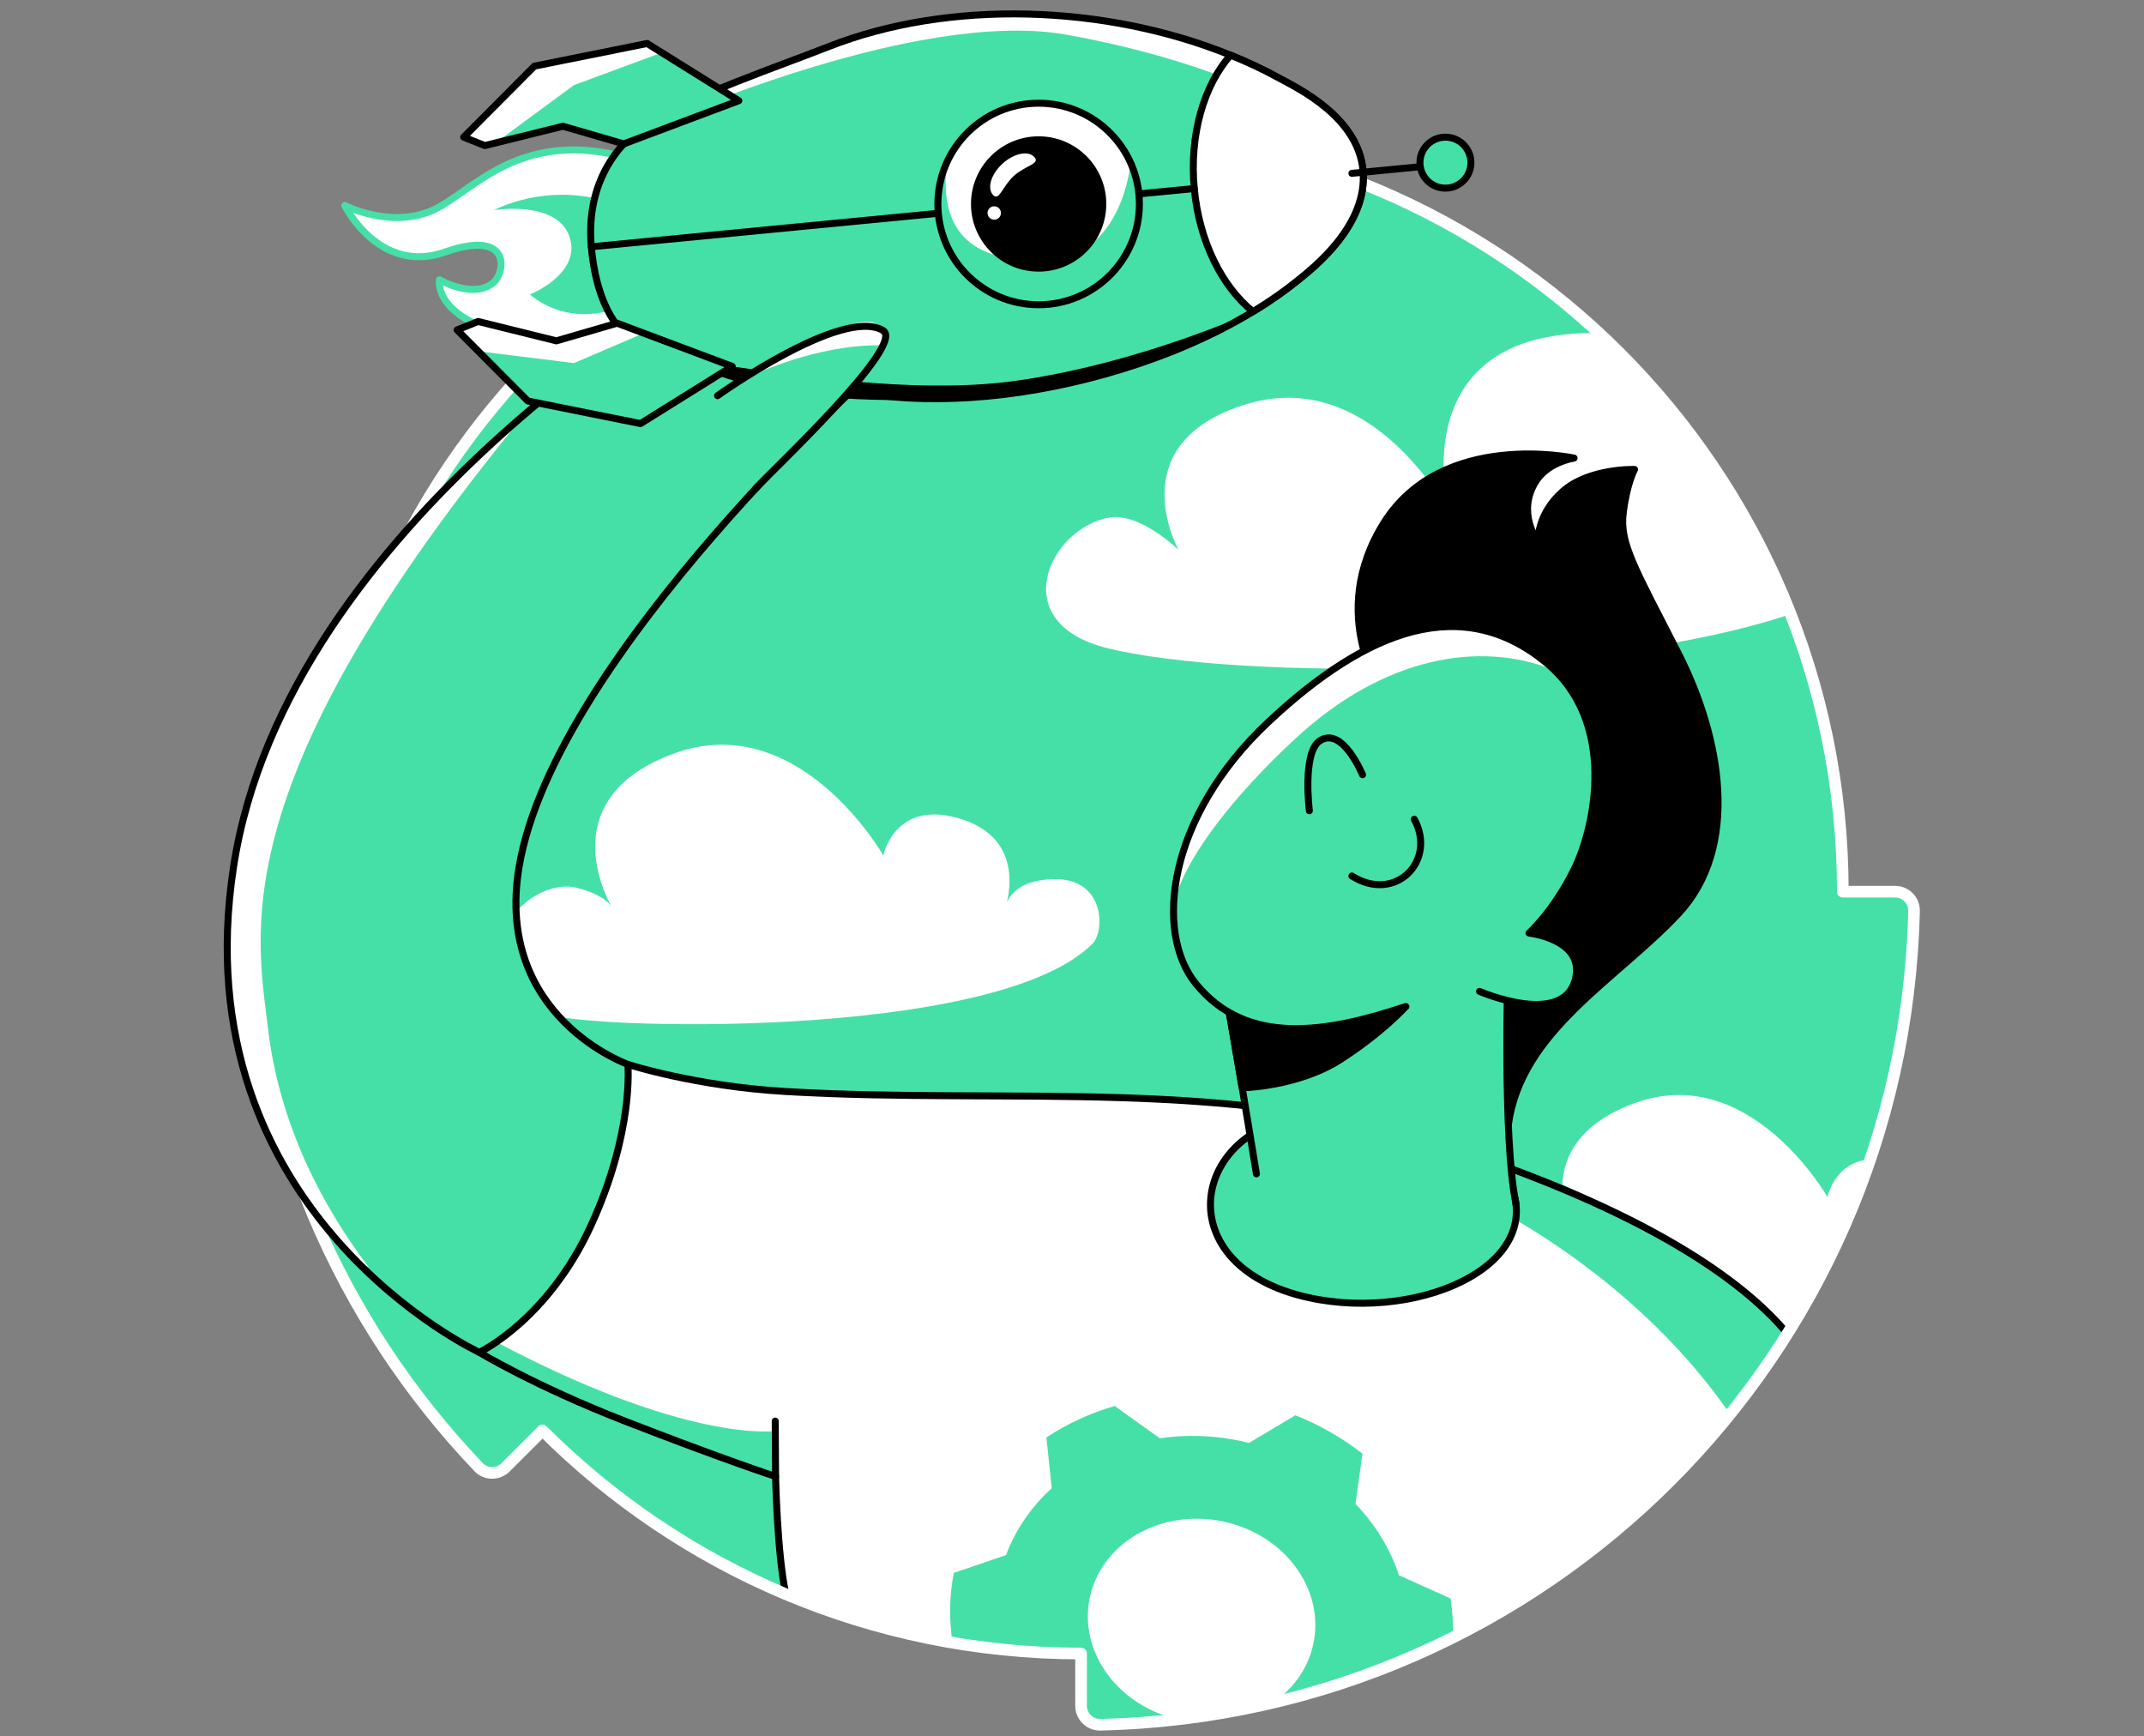 <svg width="368" height="298" viewBox="0 0 368 298" fill="none" xmlns="http://www.w3.org/2000/svg">
<rect x="0" y="0" width="368" height="298" fill="#808080" stroke="none"/>
<path d="M93.114 245.493C116.773 269.149 149.454 283.78 185.556 283.78V292.749C185.556 294.557 187.04 296.041 188.847 295.999C265.2 294.274 326.8 232.687 328.525 156.321C328.567 154.514 327.083 153.027 325.276 153.027H316.306C316.306 80.818 257.769 22.281 185.56 22.281V13.335C185.56 11.521 184.076 10.04 182.269 10.082C145.276 10.92 111.74 25.81 86.797 49.624C85.49 50.87 85.49 52.964 86.766 54.243L93.093 60.588C69.438 84.247 54.807 116.931 54.807 153.03H45.858C44.05 153.03 42.563 154.514 42.608 156.325C43.443 193.314 58.339 226.854 82.154 251.793C83.399 253.104 85.49 253.1 86.773 251.824L93.117 245.497L93.114 245.493Z" fill="#45E0A8"/>
<path d="M93.828 173.964C77.11 165.515 90.057 150.181 98.965 152.364C104.271 153.665 105.106 155.849 105.106 155.849C105.106 155.849 93.825 137.471 115.459 129.392C137.089 121.312 151.613 146.817 151.613 146.817C151.613 146.817 153.621 136.836 165.209 140.638C176.797 144.44 172.488 156.004 172.488 156.004C172.488 156.004 172.933 150.833 181.279 150.884C189.624 150.936 189.71 159.802 187.461 162.024C170.467 178.797 99.058 176.603 93.825 173.957L93.828 173.964Z" fill="white"/>
<path d="M260.47 230.414C245.08 222.634 260.542 208.635 265.2 210.532C269.857 212.43 270.854 213.741 270.854 213.741C270.854 213.741 260.47 196.823 280.383 189.385C300.295 181.947 313.667 205.427 313.667 205.427C313.667 205.427 314.892 199.337 321.104 198.961C319.586 202.955 314.018 216.116 314.018 216.116C314.018 216.116 309.968 224.214 305.413 231.205C284.316 232.975 263.124 231.759 260.47 230.417V230.414Z" fill="white"/>
<path d="M190.255 111.287C172.319 106.954 180.147 90.657 190.348 88.828C195.654 87.876 202.295 94.386 202.295 94.386C202.295 94.386 192.042 76.098 213.824 69.392C235.607 62.685 248.72 88.011 248.72 88.011C248.72 88.011 240.82 58.839 270.854 57.221C272.123 57.152 273.349 57.16 274.535 57.236C287.19 67.804 299.338 88.557 299.338 88.557L307.437 105.368C274.566 116.432 212.976 116.778 190.252 111.287H190.255Z" fill="white"/>
<path d="M291.239 249.524C291.239 249.524 279.091 262.684 262.387 273.82C253.276 279.895 232.098 288.683 219.361 292.043C193.919 298.767 185.953 294.574 185.953 294.574L185.567 283.944C185.567 283.944 187.213 284.473 181.904 283.438C175.83 283.438 166.718 282.932 161.15 280.907C154.064 280.401 135.189 275.029 134.829 273.325C133.396 266.546 133.125 253.39 133.125 253.39C133.125 253.39 124.57 250.623 107.262 243.893C91.841 237.897 82.271 232.091 82.271 232.091L107.769 182.672C107.769 182.672 119.319 186.418 134.843 187.325C173.644 189.602 211.796 184.559 250.162 197.33C285.675 209.15 300.654 221.37 306.931 229.067C303.894 235.35 291.239 249.524 291.239 249.524Z" fill="white"/>
<path d="M83.617 229.473C117.629 247.85 133.118 245.594 133.118 245.594L133.056 258.979L79.466 234.151L83.613 229.469L83.617 229.473Z" fill="#45E0A8"/>
<path d="M251.676 204.703C277.051 217.445 290.774 233.67 296.925 242.678L306.68 229.098C302.693 224.33 295.417 217.799 282.228 210.619C255.571 196.102 252.649 197.241 252.649 197.241L251.676 204.706V204.703Z" fill="#45E0A8"/>
<path d="M306.686 228.77C300.269 221.058 285.222 208.999 250.162 197.33C211.796 184.559 173.644 189.602 134.843 187.325C119.319 186.418 107.769 182.672 107.769 182.672L82.271 232.091C82.271 232.091 91.841 237.897 107.262 243.893C124.57 250.623 133.125 253.39 133.125 253.39C133.125 253.39 133.396 266.546 134.829 273.325" stroke="black" stroke-width="1.2" stroke-linecap="round" stroke-linejoin="round"/>
<path d="M258.893 193.024C261.087 176.955 277.316 168.261 288.024 156.866C298.732 145.475 295.489 126.649 288.024 112.046C280.558 97.443 277.964 93.224 278.613 88.031C279.261 82.839 280.558 80.566 280.558 80.566C280.558 80.566 272.769 80.321 268.225 84.337C263.682 88.356 264.003 92.979 264.003 92.979C264.003 92.979 260.156 87.935 263.682 82.512C265.79 79.265 270.171 78.617 270.171 78.617C270.171 78.617 247.643 73.749 237.584 89.65C227.524 105.553 237.584 119.48 237.584 119.48L258.89 193.018L258.893 193.024Z" fill="black" stroke="black" stroke-width="1.2" stroke-linecap="round" stroke-linejoin="round"/>
<path d="M217.926 193.024C204.051 198.865 203.24 216.873 222.715 222.227C242.186 227.582 266.497 217.373 258.821 202.27C251.145 187.167 217.93 193.024 217.93 193.024H217.926Z" fill="#45E0A8" stroke="black" stroke-width="1.2" stroke-linecap="round" stroke-linejoin="round"/>
<path d="M215.653 201.456C215.653 201.456 211.272 174.519 209.974 168.355C208.677 162.19 255.896 158.781 255.896 158.781L258.818 166.571C258.818 166.571 257.914 195.263 260.187 206.555" fill="#45E0A8"/>
<path d="M215.653 201.456C215.653 201.456 211.272 174.519 209.974 168.355C208.677 162.19 255.896 158.781 255.896 158.781L258.818 166.571C258.818 166.571 257.914 195.263 260.187 206.555" stroke="black" stroke-width="1.2" stroke-linecap="round" stroke-linejoin="round"/>
<path d="M210.992 173.76L213.207 186.691C213.207 186.691 222.794 186.525 230.097 181.819C237.401 177.114 241.296 172.732 241.296 172.732L210.996 173.76H210.992Z" fill="black" stroke="black" stroke-width="1.2" stroke-linecap="round" stroke-linejoin="round"/>
<path d="M241.292 172.736C227.662 177.279 214.028 179.587 205.269 168.841C198.028 159.958 200.401 140.19 217.602 124.01C234.803 107.83 251.028 101.986 265.31 113.671C277.764 123.862 273.745 142.036 270.178 149.229C266.594 156.459 262.443 160.134 262.443 160.134C262.443 160.134 271.644 161.144 270.502 167.544C268.881 176.631 253.95 170.142 253.95 170.142" fill="#45E0A8"/>
<path d="M266.845 115.051C253.95 109.776 237.397 112.84 222.47 126.642C207.542 140.445 200.749 152.313 201.439 157.339C202.129 162.366 194.967 141.349 223.322 118.991C251.676 96.632 266.845 115.051 266.845 115.051Z" fill="white"/>
<path d="M241.292 172.736C227.662 177.279 214.028 179.587 205.269 168.841C198.028 159.958 200.401 140.19 217.602 124.01C234.803 107.83 251.028 101.986 265.31 113.671C277.764 123.862 273.745 142.036 270.178 149.229C266.594 156.459 262.443 160.134 262.443 160.134C262.443 160.134 271.644 161.144 270.502 167.544C268.881 176.631 253.95 170.142 253.95 170.142" stroke="black" stroke-width="1.2" stroke-linecap="round" stroke-linejoin="round"/>
<path d="M233.865 132.959C233.865 132.959 230.422 124.541 226.527 127.136C223.494 129.157 224.743 139.145 224.743 139.145" fill="#45E0A8"/>
<path d="M233.865 132.959C233.865 132.959 230.422 124.541 226.527 127.136C223.494 129.157 224.743 139.145 224.743 139.145" stroke="black" stroke-width="1.2" stroke-linecap="round" stroke-linejoin="round"/>
<path d="M242.752 140.607C246.646 147.748 239.505 155.041 232.043 150.339Z" fill="#45E0A8"/>
<path d="M242.752 140.607C246.646 147.748 239.505 155.041 232.043 150.339" stroke="black" stroke-width="1.2" stroke-linecap="round" stroke-linejoin="round"/>
<path d="M133.122 253.387L133.06 243.889" stroke="black" stroke-width="1.2" stroke-linecap="round" stroke-linejoin="round"/>
<path d="M248.975 274.331L240.126 270.353C239.398 268.162 238.408 265.992 237.128 263.885C235.845 261.784 234.341 259.852 232.661 258.092L233.854 249.485C230.367 246.753 226.475 244.538 222.335 242.889L214.397 247.632C209.429 246.387 204.199 246.083 199.08 246.839L191.318 241.292C189.237 241.899 187.198 242.661 185.204 243.579C183.217 244.496 181.344 245.545 179.605 246.694L180.52 255.405C176.925 258.672 174.279 262.612 172.671 266.886L163.708 269.946C162.949 273.851 162.87 277.901 163.505 281.952L168.237 282.426C168.413 282.96 173.598 282.4 173.805 282.932C179.27 283.998 185.447 283.438 185.447 283.438L185.953 295.08C185.953 295.08 194.558 297.611 218.75 292.043C219.357 290.915 231.571 289.184 232.016 287.994L240.621 284.956C243.658 283.944 245.683 282.426 249.374 281.144C249.463 278.89 249.332 276.612 248.975 274.334V274.331ZM213.793 293.562C209.3 294.368 204.176 295.08 200.341 294.574C195.769 293.101 191.718 290.146 189.196 286.005C183.938 277.37 187.316 266.851 196.727 262.508C206.145 258.165 218.037 261.642 223.287 270.27C228.104 278.181 225.673 287.673 217.995 292.549C217.292 292.995 214.583 293.197 213.793 293.562Z" fill="#45E0A8"/>
<path d="M93.114 245.493C116.773 269.149 149.454 283.78 185.556 283.78V292.749C185.556 294.557 187.04 296.041 188.847 295.999C265.2 294.274 326.8 232.687 328.525 156.321C328.567 154.514 327.083 153.027 325.276 153.027H316.306C316.306 80.818 257.769 22.281 185.56 22.281V13.335C185.56 11.521 184.076 10.04 182.269 10.082C145.276 10.92 111.74 25.81 86.797 49.624C85.49 50.87 85.49 52.964 86.766 54.243L93.093 60.588C69.438 84.247 54.807 116.931 54.807 153.03H45.858C44.05 153.03 42.563 154.514 42.608 156.325C43.443 193.314 58.339 226.854 82.154 251.793C83.399 253.104 85.49 253.1 86.773 251.824L93.117 245.497L93.114 245.493Z" stroke="white" stroke-width="2" stroke-linecap="round" stroke-linejoin="round"/>
<path d="M110.453 27.924C89.781 20.863 81.478 32.809 74.305 36.07C67.133 39.326 59.181 35.269 59.181 35.269C59.181 35.269 65.049 47.23 76.417 43.245C87.787 39.261 86.78 46.688 84.696 48.496C81.34 51.408 75.423 48.02 75.423 48.02C75.423 48.02 74.026 55.689 91.52 58.297C109.014 60.905 113.585 55.165 113.585 55.165L110.456 27.924H110.453Z" fill="white" stroke="#45E0A8" stroke-width="1.2" stroke-linecap="round" stroke-linejoin="round"/>
<path d="M108.273 36.173C95.791 30.056 84.796 36.059 84.796 36.059C84.796 36.059 95.643 34.296 97.754 40.654C99.865 47.013 90.968 50.521 90.968 50.521C90.968 50.521 95.522 54.954 102.943 53.681C110.367 52.412 112.237 49.559 112.237 49.559L108.273 36.173V36.173Z" fill="#45E0A8"/>
<path d="M107.766 182.668C107.766 182.668 108.88 194.156 101.414 210.381C93.949 226.609 82.268 232.087 82.268 232.087C82.268 232.087 30.992 208.301 40.079 148.815C49.166 89.329 121.862 48.113 121.862 48.113L151.558 62.068C151.558 62.068 95.122 112.439 89.085 148.842C84.824 174.519 107.766 182.668 107.766 182.668V182.668Z" fill="#45E0A8"/>
<path d="M90.057 71.117C37.968 134.36 44.054 160.058 46.003 176.538C47.948 193.018 55.338 207.01 63.328 217.539C58.901 215.103 42.197 197.893 40.046 174.033C36.629 145.756 44.728 123.99 61.665 100.951C78.642 79.952 90.061 71.114 90.061 71.114L90.057 71.117Z" fill="white"/>
<path d="M107.766 182.668C107.766 182.668 108.88 194.156 101.414 210.381C93.949 226.609 82.268 232.087 82.268 232.087C82.268 232.087 30.992 208.301 40.079 148.815C49.166 89.329 121.862 48.113 121.862 48.113L151.558 62.068C151.558 62.068 95.122 112.439 89.085 148.842C84.824 174.519 107.766 182.668 107.766 182.668V182.668Z" stroke="black" stroke-width="1.2" stroke-linecap="round" stroke-linejoin="round"/>
<path d="M222.753 48.12C220.376 50.038 217.795 51.828 215.063 53.481C201.474 61.73 184.069 66.691 169.225 68.022C162.159 68.653 154.963 68.612 147.843 67.415C138.566 65.849 120.092 64.314 111.709 60.532C106.962 58.387 102.491 53.484 101.494 42.355C100.497 31.205 106.175 24.52 110.991 21.342C118.056 16.671 134.109 11.207 142.147 8.033C162.963 -0.178 189.858 0.791 211.213 9.468C214.138 10.651 216.957 11.983 219.641 13.456C222.701 15.136 233.161 20.083 233.958 29.332C234.762 38.691 225.464 45.926 222.753 48.123V48.12Z" fill="#45E0A8"/>
<path d="M125.249 16.309C144.092 9.33 167.296 3.165 182.872 5.925C198.448 8.685 208.801 12.814 208.801 12.814L211.209 9.468C211.209 9.468 188.682 -0.937 164.685 2.817C140.687 6.57 118.294 17.282 118.294 17.282L125.253 16.309H125.249Z" fill="white"/>
<path d="M222.753 48.12C220.376 50.038 217.795 51.828 215.063 53.481C201.474 61.73 184.069 66.691 169.225 68.022C162.159 68.653 154.963 68.612 147.843 67.415C138.566 65.849 120.092 64.314 111.709 60.532C106.962 58.387 102.491 53.484 101.494 42.355C100.497 31.205 106.175 24.52 110.991 21.342C118.056 16.671 134.109 11.207 142.147 8.033C162.963 -0.178 189.858 0.791 211.213 9.468C214.138 10.651 216.957 11.983 219.641 13.456C222.701 15.136 233.161 20.083 233.958 29.332C234.762 38.691 225.464 45.926 222.753 48.123V48.12Z" stroke="black" stroke-width="1.2" stroke-linecap="round" stroke-linejoin="round"/>
<path d="M125.677 62.879C140.85 65.152 159.544 67.45 174.437 65.342C195.878 62.306 215.063 53.485 215.063 53.485C215.063 53.485 195.371 66.836 163.239 68.429C131.111 70.023 119.75 62.882 119.75 62.882H125.674L125.677 62.879Z" fill="black"/>
<path d="M123.159 67.909C123.159 67.909 144.579 52.574 151.555 56.71C155.677 59.156 131.753 81.446 129.724 83.823" fill="#45E0A8"/>
<path d="M127.026 65.342C141.661 58.38 151.558 59.308 151.558 59.308C151.558 59.308 154.318 57.321 150.099 55.458C145.59 53.464 127.026 65.342 127.026 65.342Z" fill="white"/>
<path d="M123.159 67.909C123.159 67.909 144.579 52.574 151.555 56.71C155.677 59.156 131.753 81.446 129.724 83.823" stroke="black" stroke-width="1.2" stroke-linecap="round" stroke-linejoin="round"/>
<path d="M222.753 48.12C220.376 50.038 217.795 51.829 215.063 53.481C209.778 49.221 205.835 41.483 204.986 32.358C204.117 23.074 206.663 14.608 211.213 9.464C214.138 10.648 216.957 11.979 219.641 13.452C222.701 15.133 233.161 20.08 233.958 29.329C234.762 38.688 225.464 45.922 222.753 48.12Z" fill="white" stroke="black" stroke-width="1.2" stroke-linecap="round" stroke-linejoin="round"/>
<path d="M101.497 42.352L204.986 32.358" stroke="black" stroke-width="1.2" stroke-linecap="round" stroke-linejoin="round"/>
<path d="M178.274 52.301C187.825 52.301 195.568 44.558 195.568 35.007C195.568 25.456 187.825 17.713 178.274 17.713C168.722 17.713 160.98 25.456 160.98 35.007C160.98 44.558 168.722 52.301 178.274 52.301Z" fill="white"/>
<path d="M162.501 27.914C161.011 41.013 168.083 44.967 179.264 44.667C192.774 44.301 194.05 27.914 194.05 27.914C194.05 27.914 201.833 49.576 180.385 52.17C158.937 54.764 160.5 33.672 161.501 30.791L162.501 27.911V27.914Z" fill="#45E0A8"/>
<path d="M178.274 52.301C187.825 52.301 195.568 44.558 195.568 35.007C195.568 25.456 187.825 17.713 178.274 17.713C168.722 17.713 160.98 25.456 160.98 35.007C160.98 44.558 168.722 52.301 178.274 52.301Z" stroke="black" stroke-width="1.2" stroke-linecap="round" stroke-linejoin="round"/>
<path d="M178.274 46.019C184.355 46.019 189.286 41.089 189.286 35.007C189.286 28.925 184.355 23.995 178.274 23.995C172.192 23.995 167.262 28.925 167.262 35.007C167.262 41.089 172.192 46.019 178.274 46.019Z" fill="black" stroke="black" stroke-width="1.2" stroke-linecap="round" stroke-linejoin="round"/>
<path d="M232.043 29.746L245.974 28.401" stroke="black" stroke-width="1.2" stroke-linecap="round" stroke-linejoin="round"/>
<path d="M248.095 32.289C250.511 32.289 252.47 30.33 252.47 27.915C252.47 25.498 250.511 23.54 248.095 23.54C245.679 23.54 243.721 25.498 243.721 27.915C243.721 30.33 245.679 32.289 248.095 32.289Z" fill="#45E0A8" stroke="black" stroke-width="1.2" stroke-linecap="round" stroke-linejoin="round"/>
<path d="M107.062 24.692L126.812 17.282L111.071 7.463L91.727 11.348L79.591 23.54L83.21 24.989L96.629 21.663L107.062 24.692Z" fill="#45E0A8"/>
<path d="M86.383 23.54L98.516 14.604L113.582 9.029L111.07 7.463L91.727 11.348L79.591 23.54L83.209 24.988L86.383 23.54Z" fill="white"/>
<path d="M107.062 24.692L126.812 17.282L111.071 7.463L91.727 11.348L79.591 23.54L83.21 24.989L96.629 21.663L107.062 24.692Z" stroke="black" stroke-width="1.2" stroke-linecap="round" stroke-linejoin="round"/>
<path d="M105.927 55.468L125.677 62.879L109.936 72.697L90.592 68.812L78.456 56.621L82.075 55.172L95.495 58.497L105.927 55.468Z" fill="#45E0A8"/>
<path d="M82.102 60.285L98.517 62.313L110.491 57.183L105.927 55.469L95.495 58.498L82.075 55.172L78.456 56.621L82.102 60.285Z" fill="white"/>
<path d="M105.927 55.468L125.677 62.879L109.936 72.697L90.592 68.812L78.456 56.621L82.075 55.172L95.495 58.497L105.927 55.468Z" stroke="black" stroke-width="1.2" stroke-linecap="round" stroke-linejoin="round"/>
<path d="M177.549 26.959C176.483 25.793 174.031 26.3 172.068 28.094C170.105 29.888 169.377 32.285 170.443 33.451C171.509 34.617 172.033 31.999 173.996 30.205C175.959 28.411 178.615 28.125 177.549 26.959V26.959Z" fill="white"/>
<path d="M170.653 37.701C171.288 37.701 171.802 37.187 171.802 36.553C171.802 35.918 171.288 35.404 170.653 35.404C170.019 35.404 169.504 35.918 169.504 36.553C169.504 37.187 170.019 37.701 170.653 37.701Z" fill="white"/>
</svg>
